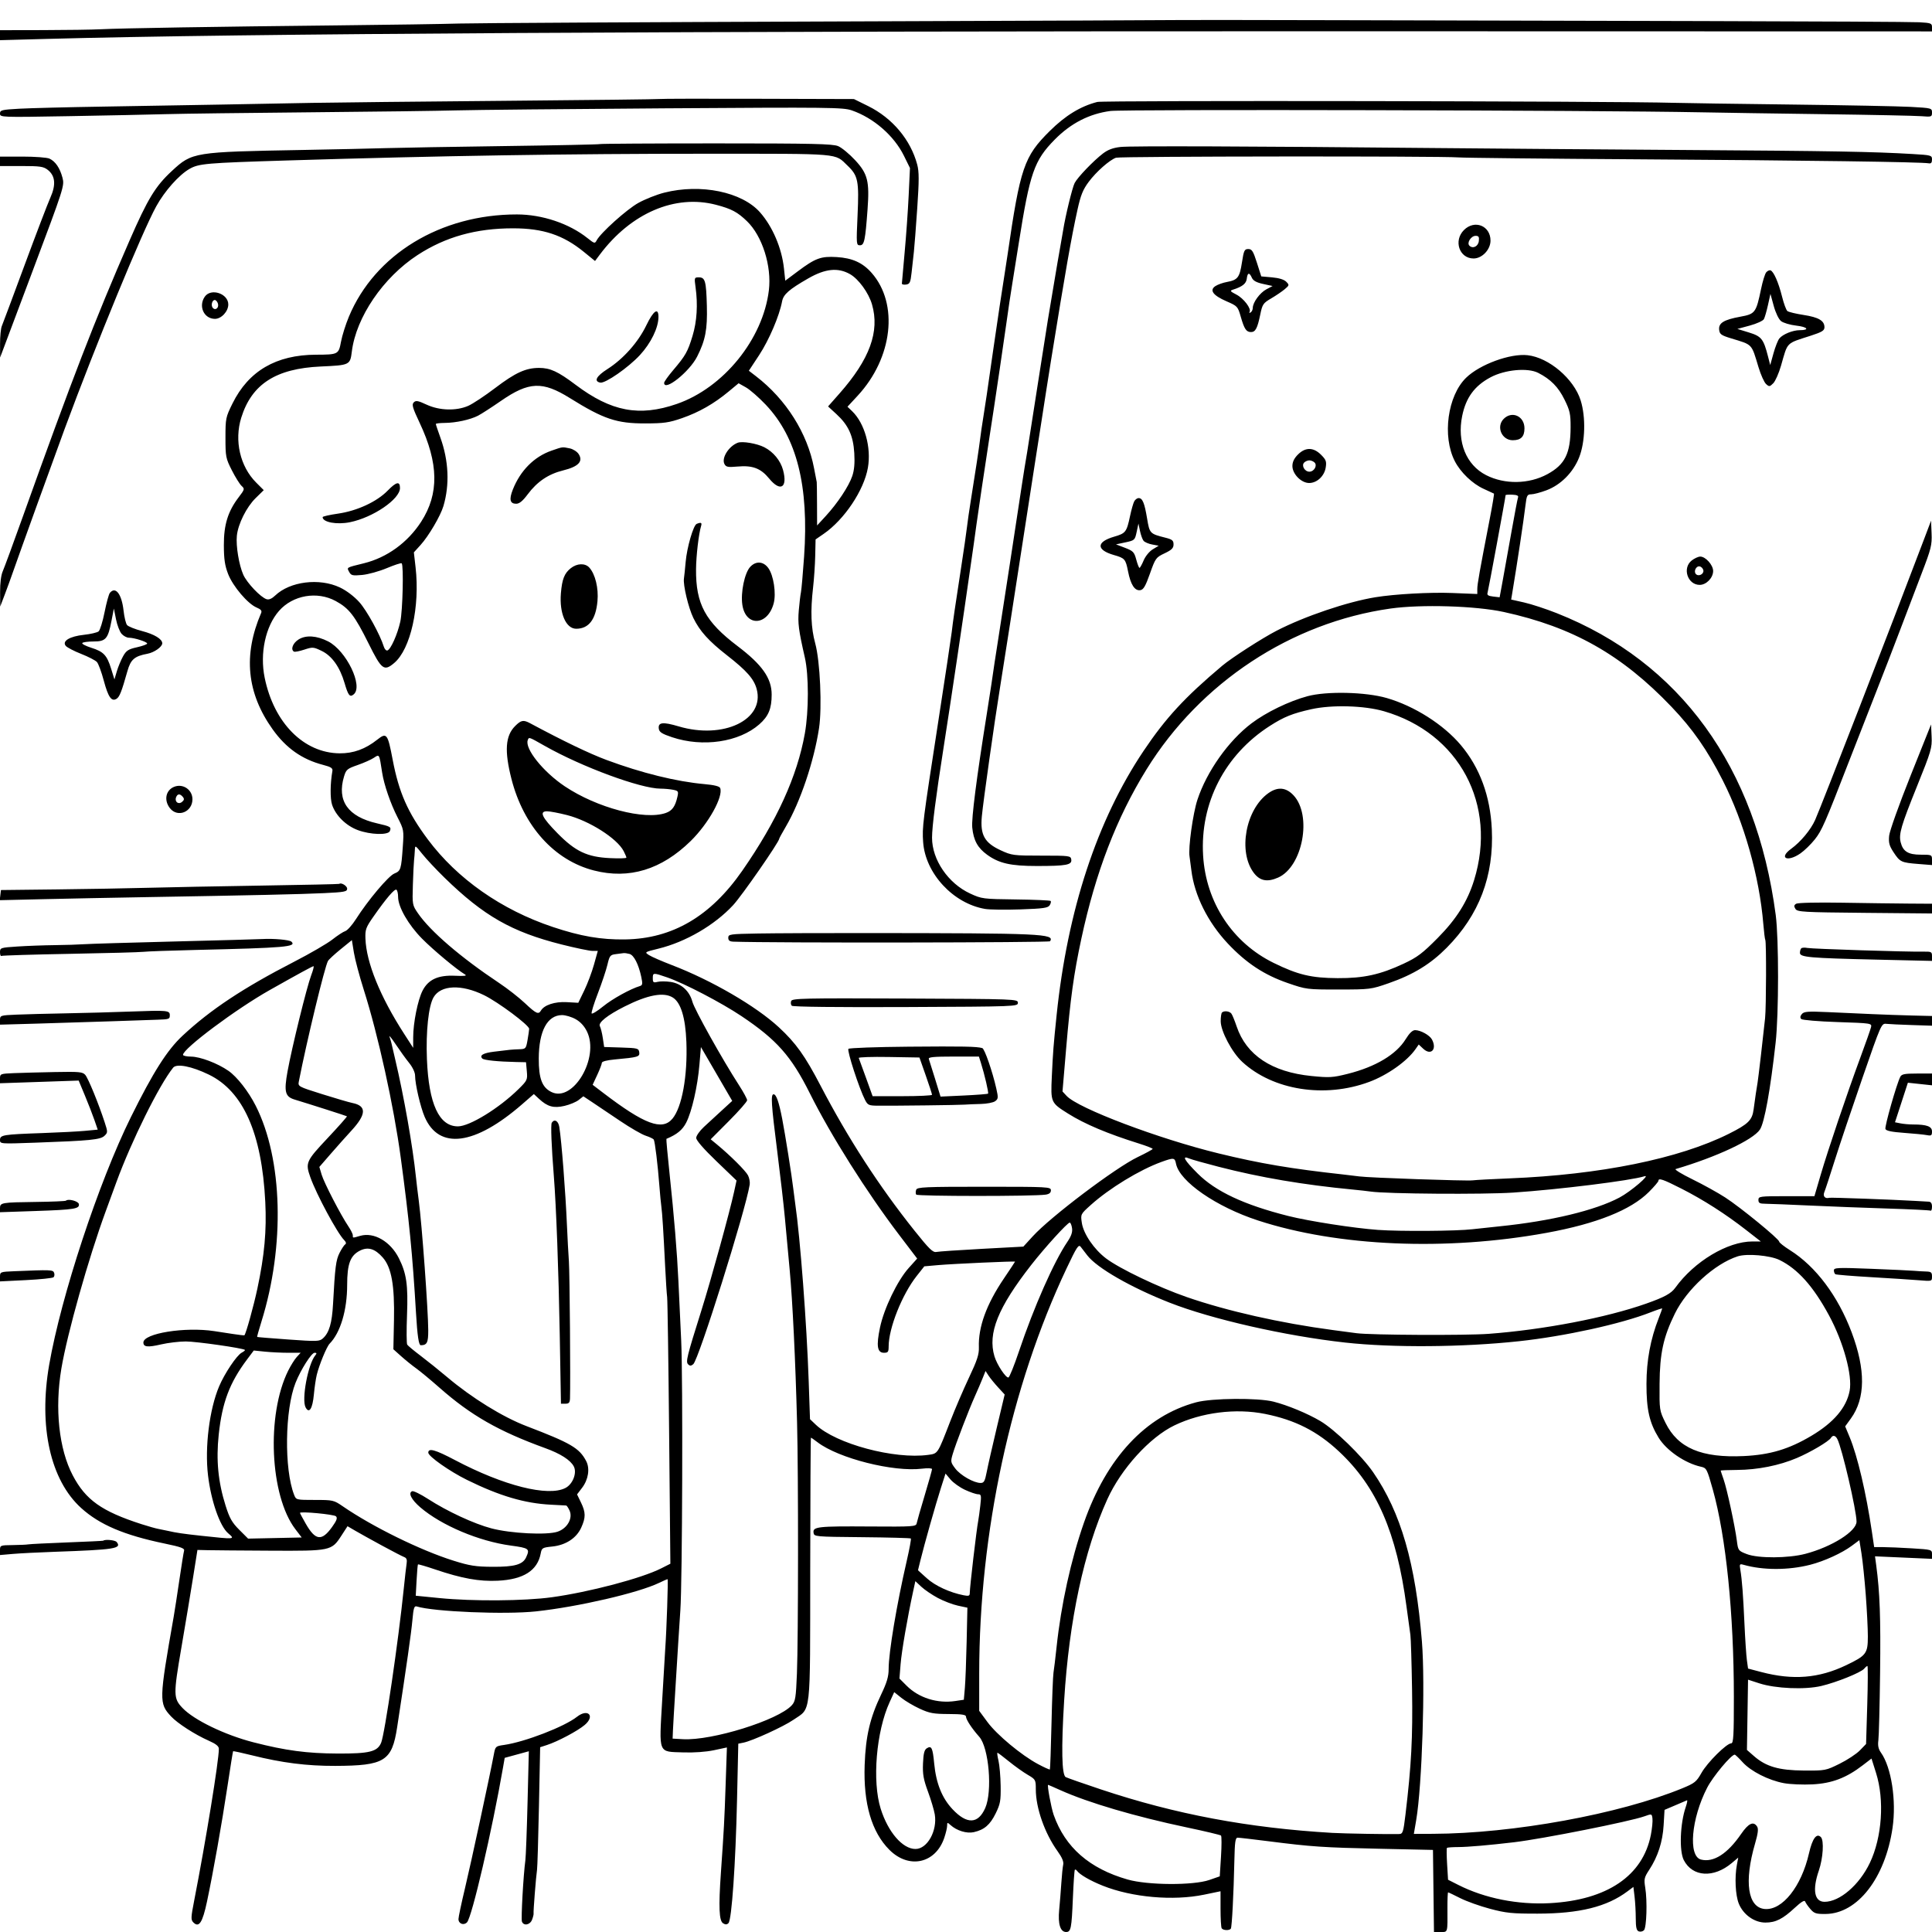 <svg version="1.1" width="1024" height="1024" xmlns="http://www.w3.org/2000/svg"><path d="M626.667 10.618 C 626.575 10.683,543.475 11.025,442.000 11.379 C 340.525 11.732,251.200 12.224,243.500 12.471 C 235.800 12.719,206.325 13.164,178.000 13.461 C 114.838 14.122,64.158 14.953,53.500 15.502 C 49.100 15.729,35.263 15.933,22.750 15.957 L 0.000 16.000 -0.000 18.647 L -0.000 21.294 24.250 20.638 C 130.591 17.761,349.539 16.484,721.250 16.572 L 1024.000 16.645 1024.000 14.408 C 1024.000 12.350,1023.460 12.141,1017.250 11.795 C 1013.538 11.589,961.675 11.306,902.000 11.166 C 842.325 11.026,756.000 10.819,710.167 10.706 C 664.333 10.593,626.758 10.553,626.667 10.618 M349.814 52.467 C 349.641 52.610,312.825 53.044,268.000 53.431 C 223.175 53.817,177.050 54.310,165.500 54.526 C 153.950 54.742,131.900 55.153,116.500 55.440 C 101.100 55.727,73.200 56.206,54.500 56.504 C 35.800 56.802,15.888 57.304,10.250 57.619 C 0.845 58.145,0.000 58.358,0.000 60.200 C 0.000 62.184,0.414 62.199,36.250 61.574 C 56.188 61.226,79.475 60.744,88.000 60.501 C 96.525 60.259,130.950 59.817,164.500 59.519 C 198.050 59.221,232.925 58.765,242.000 58.506 C 251.075 58.248,300.800 57.755,352.500 57.411 C 439.911 56.830,446.849 56.907,451.484 58.512 C 463.063 62.522,473.878 71.943,479.115 82.582 L 482.301 89.053 481.615 103.579 C 481.237 111.567,480.275 125.168,479.476 133.802 C 478.677 142.436,478.018 149.869,478.012 150.320 C 478.005 150.770,479.012 150.995,480.250 150.820 C 482.208 150.541,482.585 149.722,483.159 144.500 C 483.521 141.200,484.068 136.250,484.374 133.500 C 484.679 130.750,485.486 120.278,486.167 110.229 C 487.158 95.586,487.154 91.020,486.145 87.229 C 482.640 74.065,473.000 62.579,460.113 56.212 L 452.599 52.500 401.363 52.353 C 373.183 52.272,349.986 52.323,349.814 52.467 M581.618 54.031 C 572.737 56.301,564.721 61.190,556.440 69.389 C 542.739 82.952,540.757 88.770,533.980 135.324 C 533.353 139.628,532.664 144.128,532.448 145.324 C 531.906 148.324,528.133 173.453,526.491 185.000 C 523.477 206.196,521.919 216.775,521.042 222.000 C 520.534 225.025,519.844 229.750,519.509 232.500 C 518.882 237.645,517.055 249.711,514.513 265.500 C 513.716 270.450,512.812 276.728,512.505 279.451 C 512.197 282.175,510.830 291.625,509.468 300.451 C 506.244 321.339,505.056 329.491,504.435 335.000 C 504.156 337.475,500.975 358.625,497.366 382.000 C 488.954 436.489,488.737 438.211,489.279 446.259 C 490.398 462.884,505.183 478.876,522.091 481.750 C 524.516 482.163,532.977 482.275,540.894 482.000 C 553.011 481.579,555.457 481.231,556.358 479.798 C 556.947 478.862,557.171 477.837,556.855 477.521 C 556.539 477.205,548.230 476.846,538.390 476.723 C 520.978 476.506,520.332 476.422,514.209 473.595 C 502.549 468.211,494.000 455.697,494.000 444.014 C 494.000 438.123,496.033 422.228,500.078 396.500 C 503.678 373.599,510.867 325.272,514.508 299.500 C 514.819 297.300,515.532 292.350,516.092 288.500 C 516.652 284.650,517.306 279.925,517.546 278.000 C 518.006 274.299,522.026 247.308,524.619 230.500 C 526.831 216.158,526.653 217.339,529.893 195.500 C 531.524 184.500,533.124 173.475,533.449 171.000 C 534.094 166.068,535.907 153.953,536.591 150.000 C 536.829 148.625,538.338 139.175,539.945 129.000 C 545.864 91.528,548.104 85.075,559.051 73.958 C 567.558 65.319,577.410 60.271,588.601 58.816 C 595.898 57.868,846.706 58.426,900.818 59.512 C 911.643 59.729,941.278 60.182,966.673 60.519 C 992.068 60.856,1015.356 61.336,1018.423 61.586 C 1023.759 62.019,1024.000 61.936,1024.000 59.655 C 1024.000 57.322,1023.763 57.259,1012.750 56.650 C 1006.563 56.308,977.875 55.746,949.000 55.402 C 920.125 55.057,892.225 54.649,887.000 54.495 C 855.900 53.579,584.997 53.168,581.618 54.031 M317.917 76.369 C 317.688 76.572,295.000 77.044,267.500 77.418 C 240.000 77.792,211.650 78.284,204.500 78.512 C 197.350 78.739,177.550 79.176,160.500 79.483 C 102.596 80.524,101.872 80.640,91.109 90.605 C 82.363 98.703,78.326 105.335,68.653 127.500 C 50.267 169.630,38.343 200.486,12.039 274.000 C 7.021 288.025,2.259 300.978,1.458 302.784 C 0.570 304.784,0.020 309.085,0.052 313.784 L 0.104 321.500 2.572 315.000 C 3.929 311.425,5.973 305.801,7.113 302.503 C 9.835 294.635,28.998 241.571,34.199 227.500 C 50.931 182.234,75.359 122.866,82.816 109.346 C 87.283 101.247,94.811 92.766,100.383 89.557 C 105.352 86.694,109.033 86.374,152.252 85.047 C 233.704 82.547,301.170 81.468,375.000 81.485 C 446.855 81.501,442.226 81.107,449.234 87.806 C 454.801 93.126,455.352 95.871,454.525 114.134 C 453.825 129.581,453.859 130.000,455.809 130.000 C 458.078 130.000,458.614 127.454,459.820 110.958 C 460.908 96.081,459.903 92.089,453.263 84.918 C 450.198 81.606,446.129 78.245,444.222 77.448 C 441.324 76.237,430.725 76.000,379.545 76.000 C 345.878 76.000,318.146 76.166,317.917 76.369 M593.922 77.893 C 589.978 78.322,587.255 79.331,584.628 81.334 C 579.570 85.193,571.164 93.946,569.585 97.000 C 568.356 99.375,564.673 114.496,563.495 122.000 C 563.193 123.925,562.488 127.975,561.929 131.000 C 561.369 134.025,559.791 143.250,558.422 151.500 C 557.052 159.750,555.695 167.850,555.406 169.500 C 555.117 171.150,552.643 186.900,549.909 204.500 C 547.176 222.100,544.714 237.850,544.440 239.500 C 544.165 241.150,543.527 244.975,543.022 248.000 C 542.516 251.025,541.883 255.075,541.614 257.000 C 540.948 261.768,529.123 338.872,528.578 342.000 C 528.133 344.549,526.306 356.676,525.413 363.000 C 525.141 364.925,524.055 371.900,523.000 378.500 C 517.573 412.453,514.836 433.869,515.316 438.637 C 515.997 445.414,518.175 449.390,523.200 453.030 C 529.510 457.601,535.686 459.000,549.557 459.000 C 565.129 459.000,568.204 458.429,567.802 455.615 C 567.509 453.566,567.018 453.500,552.000 453.500 C 537.104 453.500,536.262 453.390,530.394 450.678 C 521.826 446.718,519.479 442.511,520.388 432.739 C 521.127 424.788,527.080 382.607,530.019 364.500 C 531.090 357.900,533.531 342.375,535.444 330.000 C 541.643 289.884,546.004 261.717,547.600 251.500 C 548.459 246.000,549.334 240.375,549.544 239.000 C 549.755 237.625,550.813 230.875,551.894 224.000 C 552.976 217.125,554.128 209.700,554.454 207.500 C 554.780 205.300,555.955 197.875,557.065 191.000 C 564.735 143.509,567.805 126.036,571.124 111.000 C 572.801 103.404,573.992 100.469,577.063 96.356 C 581.051 91.016,588.039 84.835,591.491 83.593 C 593.620 82.828,763.757 82.674,773.000 83.429 C 776.025 83.676,819.675 84.135,870.000 84.450 C 956.929 84.994,1018.420 85.845,1022.250 86.559 C 1023.508 86.793,1024.000 86.232,1024.000 84.562 C 1024.000 82.322,1023.635 82.217,1013.750 81.634 C 992.599 80.385,971.356 80.009,893.000 79.497 C 848.725 79.207,789.325 78.745,761.000 78.469 C 662.290 77.506,599.462 77.290,593.922 77.893 M0.000 85.500 L 0.000 88.000 11.365 88.000 C 21.296 88.000,23.058 88.258,25.328 90.043 C 29.312 93.177,29.749 97.938,26.680 104.790 C 25.274 107.930,19.132 124.000,13.033 140.500 C 6.933 157.000,1.505 171.534,0.971 172.797 C 0.437 174.060,0.013 178.335,0.028 182.297 L 0.056 189.500 17.151 144.000 C 34.003 99.149,34.231 98.438,33.104 94.162 C 31.750 89.025,29.368 85.540,26.203 84.068 C 24.940 83.481,18.527 83.000,11.953 83.000 L 0.000 83.000 0.000 85.500 M352.024 102.126 C 348.014 103.144,341.836 105.597,338.296 107.577 C 332.120 111.031,318.314 123.442,316.246 127.399 C 315.307 129.195,315.044 129.131,311.377 126.205 C 301.680 118.469,287.376 113.665,274.000 113.654 C 233.536 113.618,198.659 134.844,184.909 167.874 C 183.214 171.945,181.343 177.880,180.751 181.064 C 179.491 187.838,179.260 187.959,167.500 188.001 C 146.352 188.076,131.755 196.601,123.225 213.858 C 119.633 221.125,119.500 221.773,119.500 231.996 C 119.500 242.061,119.671 242.935,122.881 249.263 C 124.741 252.928,127.070 256.658,128.057 257.552 C 129.771 259.102,129.700 259.375,126.511 263.554 C 120.794 271.043,118.609 278.113,118.648 289.000 C 118.674 296.383,119.178 299.780,120.911 304.247 C 123.448 310.783,131.359 320.078,136.035 322.015 C 138.277 322.943,138.918 323.719,138.412 324.893 C 128.800 347.205,130.789 367.338,144.505 386.559 C 151.623 396.534,160.095 402.504,171.251 405.407 C 175.460 406.503,176.435 407.142,176.174 408.637 C 175.005 415.311,174.933 423.266,176.010 426.532 C 177.886 432.216,183.360 437.617,189.615 439.957 C 196.304 442.460,205.780 442.738,206.655 440.457 C 207.478 438.312,207.012 438.034,199.838 436.390 C 184.374 432.848,178.458 424.442,182.349 411.537 C 183.445 407.899,184.033 407.404,189.522 405.497 C 192.810 404.355,196.696 402.626,198.158 401.655 C 201.137 399.678,200.994 399.423,202.548 409.500 C 203.536 415.902,206.998 425.967,210.694 433.177 C 214.040 439.705,214.102 440.051,213.499 448.677 C 212.645 460.900,212.431 461.579,209.001 463.000 C 205.839 464.309,195.036 477.142,188.646 487.178 C 186.658 490.300,184.127 493.142,183.023 493.493 C 181.919 493.843,178.824 495.862,176.146 497.979 C 173.468 500.096,164.352 505.392,155.888 509.749 C 128.913 523.635,111.512 535.174,96.733 548.976 C 88.559 556.609,81.142 568.302,69.346 592.149 C 52.296 626.616,32.378 687.009,26.060 723.396 C 20.372 756.149,26.721 784.530,43.038 799.296 C 52.799 808.129,65.774 813.650,87.262 818.113 C 95.983 819.924,97.937 820.647,97.564 821.924 C 97.311 822.791,96.183 829.800,95.056 837.500 C 93.929 845.200,92.572 853.975,92.041 857.000 C 84.263 901.244,84.222 902.815,90.667 909.738 C 94.103 913.428,103.319 919.367,110.623 922.597 C 114.461 924.294,116.000 925.530,116.000 926.915 C 116.000 933.259,109.117 975.587,102.904 1007.447 C 101.160 1016.393,101.119 1017.548,102.501 1018.930 C 105.474 1021.903,107.342 1019.043,109.707 1007.899 C 113.008 992.339,117.552 966.733,120.601 946.500 C 122.093 936.600,123.415 928.366,123.538 928.202 C 123.661 928.039,128.203 929.016,133.631 930.374 C 149.453 934.334,162.611 936.004,177.619 935.956 C 203.848 935.874,207.742 933.451,210.492 915.500 C 215.547 882.515,217.957 865.589,218.577 858.727 C 219.165 852.223,219.543 851.036,220.890 851.455 C 229.885 854.254,267.798 855.820,284.082 854.066 C 306.412 851.661,338.342 844.264,349.349 838.945 C 351.564 837.875,353.579 837.000,353.826 837.000 C 354.218 837.000,353.306 864.121,352.583 874.000 C 352.442 875.925,351.715 888.196,350.967 901.268 C 349.320 930.082,348.607 928.348,362.284 928.813 C 367.818 929.001,374.252 928.539,378.388 927.656 L 385.276 926.186 384.603 945.843 C 383.936 965.327,383.733 969.102,382.086 992.686 C 380.822 1010.788,381.131 1018.044,383.222 1019.366 C 384.480 1020.161,385.259 1020.141,386.108 1019.292 C 387.827 1017.573,389.889 987.846,390.647 953.844 L 391.308 924.188 394.016 923.647 C 398.752 922.700,415.227 915.176,420.465 911.569 C 430.067 904.956,429.360 911.243,429.434 831.786 C 429.470 793.406,429.643 762.003,429.817 762.002 C 429.991 762.001,431.577 763.101,433.342 764.448 C 444.529 772.980,473.600 780.313,488.750 778.424 C 491.697 778.057,494.000 778.166,494.000 778.674 C 494.000 779.172,492.250 785.411,490.112 792.539 C 487.973 799.668,486.061 806.340,485.862 807.367 C 485.519 809.135,484.192 809.225,460.870 809.068 C 433.413 808.882,430.741 809.180,431.196 812.372 C 431.496 814.472,431.839 814.503,456.908 814.741 C 470.882 814.873,482.519 815.186,482.768 815.435 C 483.018 815.684,482.047 820.976,480.613 827.194 C 475.262 850.381,471.000 875.817,471.000 884.567 C 471.000 888.618,470.094 891.703,467.010 898.154 C 461.083 910.553,458.822 920.228,458.284 935.500 C 457.564 955.907,461.978 971.030,471.405 980.457 C 481.741 990.794,495.839 987.725,500.471 974.131 C 501.312 971.663,502.000 968.754,502.000 967.667 C 502.000 965.832,502.128 965.806,503.787 967.307 C 507.105 970.310,512.388 971.927,516.124 971.085 C 521.689 969.830,524.750 967.209,527.725 961.152 C 530.182 956.148,530.485 954.468,530.366 946.500 C 530.292 941.550,529.778 935.587,529.222 933.250 C 528.667 930.913,528.420 929.000,528.674 929.000 C 528.927 929.000,531.644 931.044,534.710 933.541 C 537.776 936.039,542.246 939.232,544.642 940.636 C 548.899 943.131,549.000 943.311,549.000 948.385 C 549.000 958.267,553.722 971.699,560.526 981.169 C 562.896 984.468,563.865 986.763,563.524 988.271 C 563.247 989.497,562.800 993.875,562.531 998.000 C 562.262 1002.125,561.746 1008.566,561.385 1012.313 C 560.667 1019.771,561.997 1024.000,565.062 1024.000 C 567.610 1024.000,567.977 1022.171,568.648 1006.121 C 568.984 998.079,569.450 991.288,569.684 991.029 C 569.917 990.770,570.422 990.995,570.804 991.529 C 572.287 993.599,577.796 996.793,584.497 999.468 C 600.049 1005.677,621.828 1007.599,638.205 1004.209 L 646.909 1002.407 646.909 1011.725 C 646.909 1016.851,647.181 1021.484,647.514 1022.022 C 648.241 1023.198,651.682 1023.324,652.377 1022.199 C 652.956 1021.263,653.865 1003.704,654.238 986.256 C 654.454 976.157,654.763 974.012,656.000 974.010 C 656.825 974.009,664.250 974.868,672.500 975.919 C 695.307 978.826,701.219 979.224,731.500 979.887 L 759.500 980.500 759.770 1002.250 L 760.039 1024.000 763.520 1024.000 C 767.459 1024.000,767.245 1024.745,767.173 1011.250 C 767.149 1006.712,767.311 1003.000,767.535 1003.000 C 767.758 1003.000,770.642 1004.373,773.944 1006.051 C 777.246 1007.729,784.347 1010.270,789.724 1011.697 C 798.274 1013.967,801.443 1014.289,815.000 1014.267 C 837.227 1014.231,851.680 1010.641,862.617 1002.439 L 865.733 1000.102 866.358 1005.301 C 866.702 1008.160,866.987 1013.327,866.991 1016.781 C 866.998 1021.556,867.376 1023.207,868.567 1023.664 C 869.429 1023.995,870.667 1023.733,871.317 1023.083 C 872.738 1021.662,873.171 1007.620,872.013 1000.500 C 871.275 995.958,871.464 995.097,874.082 991.105 C 878.719 984.035,881.234 976.263,881.758 967.385 L 882.237 959.270 887.840 956.885 C 890.921 955.573,893.748 954.365,894.122 954.200 C 894.495 954.035,894.214 955.610,893.497 957.700 C 890.483 966.483,889.945 981.059,892.455 985.913 C 897.083 994.862,908.297 995.533,917.902 987.435 L 921.304 984.566 920.589 988.375 C 919.342 995.024,919.800 1004.460,921.587 1008.925 C 923.936 1014.797,929.824 1019.000,935.700 1019.000 C 941.144 1019.000,944.881 1017.119,951.308 1011.143 C 954.605 1008.078,956.457 1006.948,956.757 1007.817 C 957.007 1008.542,958.251 1010.342,959.521 1011.817 C 961.551 1014.175,962.539 1014.493,967.665 1014.441 C 984.535 1014.270,999.203 995.378,1003.087 968.820 C 1005.197 954.391,1002.473 936.686,996.950 928.930 C 995.577 927.002,995.203 925.218,995.576 922.389 C 995.859 920.250,996.269 904.100,996.488 886.500 C 996.846 857.602,996.354 843.923,994.442 829.692 L 993.797 824.885 1008.898 825.554 L 1024.000 826.222 1024.000 823.763 C 1024.000 821.346,1023.820 821.293,1013.344 820.652 C 1007.484 820.293,1000.587 820.000,998.017 820.000 L 993.346 820.000 992.126 811.750 C 989.084 791.189,984.490 771.653,980.371 761.756 L 977.979 756.011 981.000 751.842 C 988.745 741.150,988.880 726.014,981.408 706.158 C 974.150 686.870,962.415 671.233,948.750 662.640 C 945.587 660.652,943.000 658.607,943.000 658.097 C 943.000 656.694,922.483 639.902,914.361 634.657 C 910.435 632.122,902.616 627.794,896.985 625.041 C 891.354 622.287,887.367 619.851,888.124 619.628 C 909.825 613.222,929.144 604.168,932.789 598.697 C 935.201 595.077,938.325 577.783,941.134 552.500 C 942.808 537.433,942.832 497.583,941.175 485.000 C 930.835 406.499,890.486 350.867,825.123 324.995 C 819.416 322.736,811.642 320.186,807.849 319.330 L 800.952 317.772 801.475 314.636 C 804.189 298.340,807.534 276.150,808.541 267.750 C 809.161 262.579,809.467 262.000,811.578 262.000 C 812.869 262.000,816.503 261.036,819.653 259.857 C 827.216 257.027,833.782 250.437,836.947 242.500 C 840.216 234.304,840.575 221.119,837.773 212.196 C 834.196 200.801,820.973 189.540,809.675 188.267 C 800.476 187.230,784.366 193.128,777.087 200.197 C 767.226 209.776,764.315 231.267,771.093 244.461 C 774.123 250.359,780.414 256.394,786.325 259.075 C 789.171 260.365,791.648 261.512,791.828 261.622 C 792.009 261.733,791.037 267.601,789.668 274.662 C 784.163 303.065,782.998 309.614,782.999 312.166 L 783.000 314.832 769.750 314.300 C 758.069 313.830,739.307 314.865,729.000 316.549 C 714.046 318.992,691.460 326.645,676.609 334.301 C 669.029 338.209,652.762 348.682,647.854 352.814 C 627.987 369.540,617.853 380.512,606.120 398.000 C 581.490 434.711,565.811 482.338,560.031 538.000 C 558.367 554.021,558.093 557.534,557.492 570.500 C 556.851 584.325,556.902 584.443,566.085 590.221 C 574.921 595.780,586.956 600.861,603.750 606.122 C 607.737 607.372,610.973 608.643,610.939 608.947 C 610.906 609.251,607.333 611.200,602.999 613.278 C 591.266 618.902,556.933 644.822,547.401 655.252 L 542.395 660.729 520.447 661.914 C 508.376 662.565,497.506 663.305,496.290 663.558 C 494.458 663.939,492.481 662.014,484.694 652.259 C 465.930 628.753,449.538 603.454,434.942 575.470 C 426.650 559.572,421.866 552.871,412.835 544.503 C 400.710 533.269,377.092 519.542,356.000 511.469 C 350.775 509.469,345.380 507.115,344.011 506.237 C 341.540 504.652,341.574 504.629,349.000 502.803 C 363.481 499.244,378.768 490.336,388.586 479.737 C 393.247 474.705,413.000 446.234,413.000 444.549 C 413.000 444.306,414.585 441.403,416.521 438.099 C 424.175 425.040,431.415 403.579,434.098 386.000 C 435.775 375.008,434.679 350.462,432.088 341.000 C 429.836 332.777,429.500 323.978,430.954 311.333 C 431.471 306.840,431.979 299.282,432.084 294.536 L 432.274 285.908 436.530 282.979 C 447.513 275.423,457.920 259.865,460.007 247.883 C 461.872 237.173,458.294 224.342,451.661 217.959 L 449.181 215.572 454.584 209.735 C 473.157 189.675,476.413 161.069,461.994 144.645 C 457.252 139.245,451.780 136.762,443.500 136.255 C 435.123 135.742,432.190 136.814,422.854 143.801 L 416.209 148.775 415.510 142.244 C 414.362 131.530,409.493 120.114,402.855 112.572 C 393.283 101.699,371.409 97.203,352.024 102.126 M379.450 108.529 C 387.657 110.667,390.863 112.364,395.919 117.250 C 404.042 125.100,409.077 141.007,407.516 153.886 C 404.383 179.737,383.493 205.519,358.733 214.093 C 338.843 220.980,323.948 218.156,305.053 203.919 C 295.732 196.896,291.621 195.000,285.710 195.000 C 278.683 195.000,273.131 197.540,262.500 205.619 C 257.000 209.798,250.550 214.069,248.167 215.109 C 241.799 217.888,232.882 217.624,226.072 214.454 C 221.519 212.335,220.427 212.145,219.296 213.275 C 218.166 214.406,218.666 216.145,222.399 224.062 C 232.543 245.572,232.793 261.734,223.211 276.547 C 216.075 287.578,205.108 295.535,192.895 298.541 C 183.353 300.890,183.748 300.660,185.061 303.115 C 186.086 305.030,186.820 305.203,191.932 304.740 C 195.080 304.454,200.967 302.830,205.014 301.129 C 209.060 299.429,212.609 298.276,212.899 298.566 C 214.010 299.677,213.436 323.786,212.163 329.500 C 210.657 336.255,207.094 344.216,205.335 344.754 C 204.694 344.950,203.848 344.073,203.455 342.805 C 201.459 336.364,194.415 323.566,190.421 319.123 C 187.695 316.092,183.644 313.025,180.202 311.389 C 169.304 306.207,153.682 308.145,145.844 315.651 C 144.092 317.329,142.542 317.989,141.290 317.592 C 138.125 316.588,130.861 308.941,128.935 304.585 C 126.661 299.444,124.999 289.374,125.535 283.984 C 126.152 277.779,130.636 268.773,135.472 264.027 L 139.790 259.790 135.796 255.796 C 127.234 247.234,124.082 233.535,127.874 221.369 C 133.422 203.576,146.247 195.321,170.000 194.255 C 185.402 193.564,185.585 193.476,186.479 186.322 C 188.754 168.107,203.081 147.065,221.291 135.193 C 236.101 125.538,252.353 120.994,272.000 121.013 C 287.881 121.029,298.471 124.560,309.444 133.497 L 315.376 138.329 317.938 134.914 C 334.459 112.898,357.794 102.888,379.450 108.529 M775.923 121.923 C 770.273 127.573,773.467 137.000,781.031 137.000 C 785.545 137.000,790.000 132.297,790.000 127.531 C 790.000 119.627,781.575 116.271,775.923 121.923 M783.816 127.741 C 783.485 130.617,780.621 132.021,778.801 130.201 C 777.322 128.722,779.684 125.000,782.102 125.000 C 783.726 125.000,784.070 125.549,783.816 127.741 M658.238 139.219 C 657.014 147.127,656.006 148.411,650.198 149.473 C 648.164 149.844,645.480 150.805,644.233 151.608 C 640.866 153.777,642.889 156.575,650.077 159.693 C 655.870 162.205,656.065 162.416,657.632 167.886 C 659.509 174.433,660.562 176.000,663.087 176.000 C 665.415 176.000,666.470 173.986,667.975 166.673 C 669.086 161.273,669.508 160.650,673.736 158.173 C 676.245 156.703,679.468 154.516,680.899 153.313 C 683.393 151.216,683.427 151.052,681.724 149.323 C 680.590 148.171,677.879 147.335,674.224 147.010 L 668.500 146.500 666.188 139.250 C 664.217 133.070,663.542 132.000,661.616 132.000 C 659.580 132.000,659.244 132.719,658.238 139.219 M450.500 145.288 C 455.051 147.854,460.398 155.205,462.179 161.343 C 466.342 175.694,460.974 190.405,444.951 208.556 L 438.891 215.420 443.303 219.471 C 449.663 225.310,452.237 230.925,452.789 240.163 C 453.108 245.494,452.778 249.202,451.708 252.344 C 449.862 257.760,443.924 266.711,437.653 273.528 L 433.079 278.500 433.040 267.250 C 433.018 261.063,432.950 255.785,432.888 255.521 C 432.826 255.258,432.181 251.922,431.455 248.108 C 427.917 229.543,416.637 211.684,400.703 199.422 L 396.906 196.500 402.387 188.170 C 407.608 180.236,413.081 167.416,414.518 159.755 C 415.219 156.019,418.164 153.430,428.389 147.560 C 437.414 142.378,444.117 141.689,450.500 145.288 M936.119 144.356 C 935.470 145.139,934.259 149.036,933.429 153.017 C 930.763 165.807,930.311 166.414,922.384 167.864 C 913.623 169.467,910.776 171.234,911.190 174.813 C 911.459 177.149,912.284 177.739,917.500 179.331 C 929.106 182.872,928.198 181.914,932.071 194.709 C 933.271 198.675,935.059 202.649,936.045 203.541 C 937.705 205.043,937.986 205.014,939.858 203.142 C 940.970 202.030,942.824 197.831,943.979 193.810 C 947.672 180.952,946.388 182.245,959.750 177.920 C 965.748 175.978,967.000 175.205,967.000 173.441 C 967.000 169.981,963.907 168.158,955.969 166.939 C 951.861 166.308,947.981 165.370,947.348 164.854 C 946.714 164.339,945.443 160.898,944.523 157.209 C 942.657 149.720,940.065 143.828,938.400 143.289 C 937.795 143.094,936.769 143.574,936.119 144.356 M663.513 147.210 C 664.217 148.785,665.935 149.732,669.500 150.507 L 674.500 151.594 671.206 153.345 C 667.757 155.179,664.010 160.302,664.004 163.191 C 664.002 164.121,663.480 165.203,662.845 165.595 C 662.206 165.991,661.960 165.874,662.294 165.334 C 663.357 163.613,659.205 158.154,655.292 156.127 C 651.987 154.415,651.757 154.081,653.500 153.527 C 658.493 151.938,660.512 150.335,660.816 147.718 C 661.200 144.426,662.186 144.239,663.513 147.210 M368.662 152.250 C 369.938 161.414,369.384 170.378,367.070 177.996 C 364.504 186.442,363.369 188.455,356.816 196.171 C 354.167 199.290,352.000 202.328,352.000 202.921 C 352.000 207.751,365.402 197.090,369.497 189.002 C 373.880 180.347,374.986 174.582,374.651 162.130 C 374.295 148.892,373.759 147.000,370.359 147.000 C 368.004 147.000,367.953 147.158,368.662 152.250 M108.557 157.223 C 105.020 162.272,108.088 169.000,113.927 169.000 C 117.343 169.000,121.000 165.052,121.000 161.365 C 121.000 155.599,111.832 152.546,108.557 157.223 M943.978 170.183 C 945.153 171.135,948.780 172.215,952.038 172.584 C 958.034 173.262,959.379 175.000,953.909 175.000 C 950.227 175.000,944.963 177.133,943.099 179.379 C 942.329 180.308,940.924 183.865,939.976 187.284 L 938.254 193.500 937.101 189.000 C 934.700 179.626,933.618 178.262,926.960 176.218 L 920.841 174.340 927.449 172.551 C 931.083 171.567,934.442 170.028,934.914 169.131 C 935.385 168.234,936.356 164.861,937.070 161.635 L 938.370 155.770 940.106 162.112 C 941.109 165.779,942.742 169.183,943.978 170.183 M115.426 160.667 C 116.277 162.886,114.397 164.797,112.867 163.267 C 111.643 162.043,112.352 159.000,113.862 159.000 C 114.370 159.000,115.074 159.750,115.426 160.667 M342.549 172.466 C 338.265 181.371,330.369 190.250,321.978 195.596 C 316.044 199.376,314.598 202.106,318.166 202.793 C 320.829 203.306,333.047 194.813,339.165 188.196 C 345.026 181.857,349.000 173.682,349.000 167.962 C 349.000 162.758,346.317 164.631,342.549 172.466 M815.300 197.637 C 821.868 200.997,825.940 205.133,829.202 211.759 C 832.087 217.620,832.471 219.356,832.450 226.453 C 832.407 240.347,829.498 246.234,820.162 251.315 C 810.359 256.651,797.520 256.857,787.678 251.836 C 777.097 246.438,772.171 234.257,774.989 220.455 C 776.973 210.734,781.535 204.514,790.000 199.988 C 797.626 195.909,809.725 194.785,815.300 197.637 M405.853 214.492 C 422.330 231.861,428.804 257.514,426.183 295.052 C 425.551 304.098,424.796 312.625,424.505 314.000 C 424.213 315.375,423.705 319.650,423.376 323.500 C 422.794 330.302,423.255 333.893,426.584 348.500 C 428.702 357.793,428.703 376.875,426.585 388.758 C 422.537 411.476,411.771 435.093,393.424 461.500 C 376.623 485.683,356.399 497.544,331.333 497.916 C 318.524 498.106,307.815 496.264,293.019 491.323 C 265.820 482.241,242.364 465.814,226.770 444.928 C 216.101 430.639,211.405 419.981,208.103 402.561 C 205.499 388.822,204.934 388.092,199.964 392.029 C 193.629 397.046,187.304 399.343,180.000 399.278 C 160.995 399.111,145.160 383.130,140.278 359.188 C 137.640 346.252,140.718 331.947,147.900 323.767 C 155.219 315.430,168.089 313.202,177.943 318.565 C 185.020 322.417,187.988 326.250,195.315 341.000 C 202.255 354.971,203.530 355.949,208.906 351.426 C 217.628 344.087,222.655 321.588,220.257 300.633 L 219.356 292.767 222.928 288.829 C 227.208 284.112,233.480 273.434,235.021 268.243 C 238.381 256.920,237.821 244.168,233.429 231.992 C 232.093 228.288,231.000 225.018,231.000 224.725 C 231.000 224.432,233.140 224.175,235.755 224.155 C 241.633 224.110,249.184 222.469,253.352 220.332 C 255.083 219.444,260.550 215.917,265.500 212.493 C 280.319 202.246,287.520 201.943,302.000 210.962 C 319.954 222.144,326.824 224.455,342.000 224.421 C 351.937 224.399,354.586 224.019,361.490 221.624 C 370.497 218.500,378.421 213.977,386.192 207.524 L 391.473 203.138 395.339 205.311 C 397.465 206.506,402.197 210.637,405.853 214.492 M797.000 222.000 C 792.882 226.118,795.933 233.333,801.791 233.333 C 806.121 233.333,808.000 231.426,808.000 227.033 C 808.000 220.584,801.424 217.576,797.000 222.000 M391.000 234.668 C 386.179 236.554,382.295 242.814,383.985 245.972 C 384.825 247.542,385.833 247.735,390.839 247.281 C 398.867 246.553,403.201 248.188,407.656 253.625 C 413.630 260.916,417.563 258.516,415.033 249.123 C 413.685 244.115,409.878 239.489,405.101 237.051 C 401.144 235.033,393.408 233.725,391.000 234.668 M292.332 238.851 C 283.112 242.038,275.746 249.458,271.779 259.555 C 269.747 264.728,270.299 267.000,273.588 267.000 C 275.269 267.000,277.042 265.553,279.668 262.035 C 284.738 255.243,290.655 251.253,298.537 249.307 C 306.607 247.316,309.229 244.525,306.683 240.639 C 305.832 239.340,303.699 237.990,301.943 237.639 C 297.873 236.825,298.382 236.760,292.332 238.851 M687.923 240.923 C 685.928 242.918,685.000 244.848,685.000 247.000 C 685.000 251.228,689.701 256.000,693.867 256.000 C 698.023 256.000,701.932 252.351,702.657 247.796 C 703.166 244.596,702.832 243.679,700.200 241.046 C 696.143 236.989,691.900 236.946,687.923 240.923 M696.753 245.153 C 698.345 246.745,696.495 250.000,694.000 250.000 C 691.505 250.000,689.655 246.745,691.247 245.153 C 691.881 244.519,693.120 244.000,694.000 244.000 C 694.880 244.000,696.119 244.519,696.753 245.153 M205.453 260.061 C 199.761 265.909,189.283 270.770,179.250 272.217 C 174.713 272.872,171.000 273.710,171.000 274.081 C 171.000 276.811,178.503 278.206,185.500 276.778 C 197.768 274.275,212.000 264.550,212.000 258.671 C 212.000 254.914,210.062 255.325,205.453 260.061 M804.602 263.595 C 804.334 264.292,802.736 272.656,801.050 282.181 C 799.364 291.707,797.276 303.343,796.409 308.039 L 794.834 316.579 791.385 316.176 C 788.746 315.868,788.056 315.390,788.443 314.137 C 788.888 312.695,798.000 263.406,798.000 262.439 C 798.000 262.231,799.595 262.121,801.544 262.194 C 803.958 262.285,804.933 262.732,804.602 263.595 M601.150 265.750 C 600.643 266.712,599.654 270.200,598.952 273.500 C 597.137 282.025,596.639 282.672,590.527 284.449 C 580.966 287.229,580.946 291.485,590.481 294.204 C 596.161 295.824,596.611 296.347,597.882 302.808 C 599.277 309.897,601.426 313.223,604.341 312.807 C 606.051 312.563,607.104 310.768,609.499 304.013 C 612.404 295.821,612.674 295.447,617.254 293.272 C 621.027 291.481,622.000 290.513,622.000 288.548 C 622.000 286.476,621.314 285.904,617.750 285.004 C 609.425 282.903,609.312 282.785,607.984 274.818 C 606.602 266.523,605.556 264.000,603.500 264.000 C 602.714 264.000,601.656 264.788,601.150 265.750 M1019.616 286.239 C 1002.332 331.904,965.578 426.645,962.069 434.576 C 959.777 439.759,954.411 446.212,949.318 449.910 C 942.580 454.803,947.321 457.129,954.248 452.328 C 956.369 450.859,959.803 447.522,961.880 444.913 C 965.579 440.267,967.296 436.349,980.022 403.500 C 983.431 394.700,989.591 378.950,993.709 368.500 C 997.828 358.050,1003.836 342.525,1007.059 334.000 C 1010.283 325.475,1015.427 311.975,1018.489 304.000 C 1023.550 290.822,1024.033 288.883,1023.779 282.739 L 1023.500 275.978 1019.616 286.239 M369.266 277.657 C 367.492 278.375,364.095 290.095,363.411 297.862 C 363.089 301.513,362.682 305.448,362.505 306.607 C 361.982 310.041,364.858 322.116,367.488 327.530 C 370.863 334.476,375.619 339.756,385.343 347.349 C 395.788 355.505,399.613 359.851,401.053 365.197 C 405.442 381.498,383.424 392.037,359.696 384.993 C 351.288 382.497,348.692 382.807,349.180 386.246 C 349.436 388.050,350.844 388.949,356.231 390.750 C 372.523 396.195,391.686 393.361,402.445 383.915 C 407.326 379.629,409.000 375.602,409.000 368.146 C 409.000 359.479,403.964 352.318,390.924 342.443 C 373.805 329.478,368.755 320.124,368.916 301.678 C 368.979 294.472,370.330 282.947,371.604 278.750 C 372.136 276.995,371.564 276.727,369.266 277.657 M606.121 286.645 C 606.715 287.361,608.759 288.239,610.663 288.597 L 614.125 289.246 610.970 291.164 C 609.186 292.249,607.096 294.797,606.158 297.031 C 605.246 299.203,604.256 300.984,603.957 300.990 C 603.659 300.995,602.884 299.017,602.236 296.594 C 601.172 292.614,600.595 292.010,596.279 290.356 L 591.500 288.525 596.500 287.460 C 601.367 286.424,601.525 286.277,602.450 281.948 L 603.400 277.500 604.220 281.422 C 604.671 283.579,605.526 285.929,606.121 286.645 M896.635 297.073 C 891.536 301.083,894.454 310.000,900.865 310.000 C 904.380 310.000,908.000 306.266,908.000 302.640 C 908.000 299.473,904.007 295.000,901.180 295.000 C 900.129 295.000,898.084 295.933,896.635 297.073 M397.620 300.465 C 394.641 303.679,392.487 314.090,393.459 320.573 C 395.216 332.290,406.802 331.796,410.049 319.865 C 411.497 314.544,410.014 304.841,407.167 301.010 C 404.533 297.464,400.609 297.240,397.620 300.465 M302.560 301.131 C 299.133 303.827,297.900 306.953,297.284 314.511 C 296.424 325.056,299.970 333.250,305.393 333.250 C 312.025 333.250,315.756 328.420,316.668 318.655 C 317.312 311.755,315.512 304.329,312.349 300.833 C 310.134 298.385,305.886 298.515,302.560 301.131 M902.812 302.265 C 903.197 304.261,900.345 305.745,898.900 304.300 C 897.501 302.901,898.968 299.847,900.864 300.212 C 901.751 300.383,902.628 301.307,902.812 302.265 M58.225 314.250 C 57.664 314.938,56.401 319.550,55.419 324.500 C 54.436 329.450,53.023 334.012,52.279 334.637 C 51.535 335.263,48.024 336.086,44.477 336.466 C 36.913 337.276,32.762 339.804,34.855 342.326 C 35.565 343.181,39.254 345.100,43.054 346.591 C 46.854 348.082,50.601 350.021,51.382 350.901 C 52.162 351.780,53.790 356.194,54.999 360.709 C 57.367 369.551,59.117 372.047,61.774 370.371 C 63.378 369.359,64.454 366.621,67.524 355.737 C 69.284 349.499,71.252 347.794,78.198 346.491 C 81.781 345.818,86.000 342.828,86.000 340.961 C 86.000 338.717,81.847 336.185,75.402 334.500 C 71.606 333.507,67.978 332.059,67.340 331.280 C 66.703 330.502,65.872 327.083,65.496 323.682 C 64.515 314.835,61.228 310.570,58.225 314.250 M797.000 324.356 C 833.610 332.340,859.559 347.001,885.888 374.577 C 897.202 386.428,904.806 397.336,913.042 413.530 C 924.398 435.859,932.533 464.635,934.598 489.778 C 934.947 494.025,935.419 497.818,935.648 498.206 C 936.236 499.204,936.143 533.773,935.536 539.636 C 934.590 548.789,931.883 572.009,931.559 573.755 C 931.100 576.232,930.140 582.734,929.456 588.000 C 928.713 593.717,926.604 595.792,916.294 600.947 C 889.891 614.148,848.030 622.650,800.000 624.565 C 790.925 624.926,782.150 625.399,780.500 625.615 C 777.308 626.032,725.564 624.235,720.500 623.531 C 718.850 623.302,715.025 622.842,712.000 622.510 C 684.338 619.473,667.934 616.701,646.000 611.359 C 614.124 603.596,571.441 587.455,565.323 580.850 L 563.146 578.500 565.055 556.000 C 567.333 529.157,569.120 516.232,573.143 497.500 C 580.704 462.296,591.803 433.463,607.663 407.824 C 636.162 361.752,684.368 329.965,737.000 322.541 C 753.287 320.244,782.148 321.117,797.000 324.356 M64.467 335.963 C 65.481 337.083,67.201 338.000,68.289 338.000 C 71.142 338.000,78.000 340.180,78.000 341.087 C 78.000 341.510,75.574 342.400,72.608 343.063 C 67.994 344.096,66.927 344.791,65.206 347.885 C 64.100 349.873,62.623 353.436,61.924 355.802 L 60.652 360.104 58.910 354.474 C 56.679 347.265,54.908 345.388,48.393 343.335 C 45.476 342.415,43.321 341.289,43.604 340.832 C 43.887 340.374,46.556 340.000,49.536 340.000 C 56.076 340.000,57.229 338.676,59.097 329.021 L 60.350 322.542 61.487 328.234 C 62.112 331.365,63.453 334.843,64.467 335.963 M158.250 338.931 C 155.210 340.839,153.922 344.216,155.793 345.372 C 156.229 345.642,158.688 345.170,161.257 344.324 C 165.712 342.858,166.141 342.890,170.541 345.020 C 175.926 347.627,180.157 353.577,182.616 362.000 C 184.560 368.659,185.418 369.728,187.458 368.035 C 192.667 363.712,183.584 344.890,173.906 339.952 C 167.863 336.869,162.131 336.495,158.250 338.931 M693.000 369.001 C 683.254 371.619,671.076 377.522,663.323 383.387 C 651.115 392.622,639.633 408.837,634.672 423.844 C 632.271 431.110,629.719 449.509,630.490 454.000 C 630.632 454.825,631.066 458.125,631.456 461.333 C 633.063 474.561,640.175 488.831,650.778 500.103 C 660.510 510.447,670.051 516.737,682.542 521.041 C 692.371 524.428,692.721 524.472,709.500 524.459 C 726.146 524.446,726.698 524.376,736.000 521.135 C 749.046 516.590,758.185 511.006,766.776 502.333 C 784.012 484.932,791.845 464.355,790.695 439.500 C 789.884 421.946,784.329 406.863,774.276 394.916 C 765.115 384.028,749.668 374.218,735.000 369.970 C 723.843 366.740,703.193 366.263,693.000 369.001 M733.500 376.961 C 773.426 388.519,793.685 426.470,781.299 466.500 C 777.797 477.815,771.948 487.114,762.033 497.129 C 753.912 505.331,751.241 507.349,744.000 510.746 C 731.585 516.571,722.755 518.512,709.000 518.438 C 695.001 518.363,687.913 516.674,675.022 510.342 C 653.220 499.633,639.182 478.266,637.676 453.500 C 635.982 425.631,649.175 400.017,673.111 384.706 C 680.592 379.920,685.029 378.136,695.000 375.902 C 705.866 373.468,723.068 373.941,733.500 376.961 M273.017 384.829 C 267.860 389.986,267.299 398.002,271.061 412.766 C 277.459 437.874,293.788 456.011,314.831 461.384 C 333.485 466.146,350.585 460.933,366.073 445.761 C 375.484 436.543,383.453 422.229,381.708 417.680 C 381.351 416.750,378.588 416.061,373.337 415.592 C 358.553 414.272,340.103 409.722,321.500 402.808 C 312.468 399.452,298.776 392.873,281.000 383.351 C 277.408 381.427,276.194 381.652,273.017 384.829 M1012.605 411.236 C 1006.463 426.608,1001.523 440.463,1001.282 443.000 C 1000.931 446.680,1001.359 448.269,1003.631 451.722 C 1007.036 456.894,1007.687 457.202,1016.750 457.923 L 1024.000 458.500 1024.000 455.750 C 1024.000 453.056,1023.879 453.000,1018.000 453.000 C 1011.400 453.000,1008.611 451.281,1007.403 446.471 C 1006.310 442.114,1007.573 437.762,1015.979 416.930 C 1023.593 398.062,1024.070 396.442,1023.794 390.404 L 1023.500 383.973 1012.605 411.236 M288.785 395.369 C 308.445 406.503,339.604 418.000,350.118 418.000 C 352.116 418.000,355.099 418.270,356.747 418.599 C 359.527 419.155,359.693 419.430,359.029 422.373 C 357.879 427.469,356.257 429.715,352.872 430.895 C 341.599 434.825,316.396 428.172,299.341 416.765 C 287.891 409.107,278.005 396.756,279.730 392.262 C 280.387 390.549,280.096 390.449,288.785 395.369 M92.315 417.016 C 87.830 418.804,86.770 424.167,90.073 428.365 C 94.129 433.522,102.000 430.388,102.000 423.616 C 102.000 418.570,96.987 415.154,92.315 417.016 M672.279 420.377 C 660.187 428.933,656.067 451.514,664.564 462.668 C 667.800 466.917,671.708 467.665,677.432 465.133 C 690.486 459.359,695.563 432.102,685.560 421.495 C 681.582 417.277,677.183 416.907,672.279 420.377 M96.890 422.367 C 97.754 423.409,97.654 424.042,96.470 425.025 C 94.559 426.611,92.426 424.939,93.336 422.567 C 94.077 420.637,95.392 420.563,96.890 422.367 M300.556 432.014 C 312.408 435.045,327.076 444.378,330.551 451.099 C 331.348 452.640,332.000 454.203,332.000 454.573 C 332.000 454.942,328.063 455.053,323.250 454.819 C 311.200 454.233,304.957 451.274,295.510 441.672 C 287.217 433.244,285.667 430.000,289.934 430.000 C 291.444 430.000,296.224 430.906,300.556 432.014 M235.606 465.202 C 256.348 485.439,271.254 493.943,297.634 500.587 C 305.086 502.464,312.457 504.000,314.014 504.000 L 316.846 504.000 314.825 511.250 C 313.713 515.237,311.385 521.425,309.652 525.000 L 306.500 531.500 300.378 531.158 C 294.102 530.808,288.444 532.660,286.700 535.635 C 285.396 537.861,284.144 537.276,278.176 531.650 C 275.054 528.708,268.900 523.903,264.500 520.973 C 244.194 507.451,228.094 493.614,221.500 484.017 C 218.562 479.741,218.507 479.430,218.828 469.075 C 219.009 463.259,219.289 457.375,219.450 456.000 C 219.612 454.625,219.802 452.222,219.872 450.660 C 219.999 447.853,220.044 447.876,223.856 452.660 C 225.977 455.322,231.264 460.966,235.606 465.202 M179.808 468.476 C 179.639 468.618,161.050 469.024,138.500 469.380 C 115.950 469.735,88.950 470.261,78.500 470.548 C 68.050 470.835,46.225 471.221,30.000 471.407 L 0.500 471.743 0.178 474.432 L -0.145 477.121 23.178 476.576 C 36.005 476.276,60.000 475.800,76.500 475.519 C 133.643 474.546,159.556 473.965,171.750 473.383 C 182.617 472.865,184.000 472.597,184.000 471.016 C 184.000 469.531,180.836 467.614,179.808 468.476 M211.000 475.399 C 211.000 480.704,216.455 490.199,223.713 497.529 C 229.706 503.581,242.114 513.921,246.477 516.500 C 247.687 517.215,246.182 517.407,241.197 517.172 C 232.216 516.750,226.981 519.157,223.949 525.101 C 221.426 530.045,219.000 542.146,219.000 549.782 L 219.000 555.388 214.195 547.944 C 201.502 528.279,194.137 510.160,193.689 497.496 C 193.518 492.661,193.916 491.565,197.926 485.830 C 204.683 476.167,209.130 470.963,210.112 471.569 C 210.600 471.871,211.000 473.595,211.000 475.399 M952.000 479.007 C 950.838 479.732,950.750 480.344,951.608 481.722 C 952.631 483.362,955.487 483.526,988.358 483.829 L 1024.000 484.159 1024.000 481.579 L 1024.000 479.000 1011.750 478.921 C 1005.013 478.877,989.150 478.668,976.500 478.457 C 963.216 478.234,952.866 478.467,952.000 479.007 M401.750 494.775 C 386.827 495.036,386.000 495.154,386.000 497.025 C 386.000 498.488,386.712 499.026,388.750 499.101 C 408.497 499.825,556.107 499.636,556.571 498.886 C 559.023 494.918,552.429 494.621,460.000 494.538 C 436.625 494.517,410.413 494.624,401.750 494.775 M139.000 497.713 C 137.075 497.831,116.150 498.412,92.500 499.005 C 68.850 499.598,47.250 500.249,44.500 500.453 C 41.750 500.656,34.775 500.876,29.000 500.941 C 23.225 501.007,14.337 501.334,9.250 501.667 C 0.296 502.255,-0.000 502.352,-0.000 504.696 C -0.000 506.028,0.337 506.913,0.750 506.662 C 1.163 506.411,17.475 505.913,37.000 505.556 C 56.525 505.198,74.075 504.717,76.000 504.486 C 77.925 504.256,90.075 503.817,103.000 503.512 C 151.435 502.370,157.339 501.862,154.450 499.088 C 153.443 498.121,144.851 497.357,139.000 497.713 M192.778 524.500 C 200.426 548.556,208.687 586.038,212.392 613.500 C 216.850 646.534,218.653 664.893,220.496 696.000 C 221.205 707.969,221.948 713.000,223.006 713.000 C 226.310 713.000,227.000 711.637,226.979 705.143 C 226.945 694.467,223.624 648.940,221.972 636.500 C 221.461 632.650,220.785 627.025,220.471 624.000 C 218.754 607.488,214.134 581.242,209.469 561.500 C 208.559 557.650,207.670 553.825,207.493 553.000 C 207.317 552.175,206.846 550.600,206.446 549.500 C 206.047 548.400,207.521 550.200,209.721 553.500 C 211.921 556.800,215.133 561.249,216.860 563.388 C 218.705 565.672,220.000 568.429,220.000 570.072 C 220.000 574.557,222.821 586.713,225.081 591.966 C 232.652 609.566,251.642 607.112,276.726 585.290 L 282.951 579.874 285.672 582.397 C 290.176 586.573,293.426 587.476,299.177 586.148 C 301.938 585.511,305.321 584.106,306.694 583.026 L 309.190 581.063 314.035 584.281 C 316.700 586.052,323.295 590.482,328.690 594.126 C 334.086 597.770,340.181 601.290,342.236 601.949 C 344.291 602.607,346.212 603.535,346.506 604.010 C 347.137 605.031,348.620 617.227,349.484 628.500 C 349.822 632.900,350.291 637.850,350.528 639.500 C 351.009 642.859,351.604 652.245,352.556 671.500 C 352.910 678.650,353.377 685.850,353.596 687.500 C 353.814 689.150,354.289 721.620,354.651 759.655 L 355.309 828.810 350.404 831.290 C 340.049 836.526,312.343 843.838,292.500 846.573 C 277.993 848.572,250.661 848.775,232.930 847.015 L 220.359 845.767 220.796 837.633 C 221.036 833.160,221.364 829.353,221.526 829.174 C 221.687 828.994,225.797 830.194,230.659 831.840 C 244.792 836.624,254.041 838.291,263.831 837.818 C 277.440 837.162,284.870 832.447,286.584 823.381 C 287.142 820.429,287.469 820.231,292.695 819.692 C 299.858 818.953,305.524 815.261,308.057 809.684 C 310.502 804.297,310.476 801.614,307.926 796.346 L 305.851 792.061 308.516 788.568 C 311.853 784.193,312.753 778.345,310.695 774.413 C 307.073 767.492,302.620 764.884,279.000 755.850 C 266.435 751.044,250.070 740.928,237.000 729.888 C 232.875 726.404,226.575 721.344,223.000 718.644 C 219.425 715.944,216.199 713.265,215.832 712.691 C 215.465 712.117,215.417 705.061,215.727 697.011 C 216.339 681.082,215.467 674.975,211.427 666.910 C 206.973 658.016,198.219 652.930,190.951 655.014 C 186.713 656.229,187.000 656.250,187.000 654.732 C 187.000 654.035,185.940 651.897,184.644 649.982 C 180.615 644.026,171.764 626.915,170.484 622.606 L 169.263 618.500 175.343 611.500 C 178.687 607.650,183.579 602.163,186.215 599.306 C 194.232 590.617,194.408 586.132,186.791 584.608 C 185.083 584.267,177.876 582.161,170.777 579.930 C 158.038 575.926,157.876 575.838,158.394 573.186 C 162.576 551.787,172.081 512.464,173.824 509.349 C 174.258 508.575,177.287 505.768,180.556 503.113 L 186.500 498.284 187.573 504.892 C 188.163 508.526,190.505 517.350,192.778 524.500 M954.702 502.632 C 954.316 503.018,954.000 504.100,954.000 505.038 C 954.000 507.361,958.965 507.798,994.750 508.625 L 1024.000 509.301 1024.000 506.799 C 1024.000 504.468,1023.676 504.304,1019.250 504.390 C 1010.773 504.556,960.575 502.954,957.952 502.435 C 956.550 502.157,955.088 502.246,954.702 502.632 M333.637 505.601 C 335.982 506.230,338.445 511.038,339.894 517.816 C 340.677 521.476,340.565 522.208,339.159 522.628 C 334.140 524.127,324.552 529.428,319.672 533.403 C 316.601 535.905,313.863 537.587,313.588 537.143 C 313.313 536.698,314.807 531.871,316.908 526.417 C 319.009 520.963,321.278 514.163,321.950 511.307 C 323.070 506.549,323.437 506.081,326.336 505.717 C 328.076 505.499,329.950 505.254,330.500 505.174 C 331.050 505.093,332.462 505.285,333.637 505.601 M164.941 516.914 C 162.626 523.006,154.685 555.260,152.412 567.802 C 150.440 578.687,151.088 581.264,156.183 582.802 C 163.799 585.101,183.529 591.409,183.879 591.656 C 184.087 591.804,179.485 597.004,173.653 603.212 C 162.173 615.431,161.785 616.306,164.473 623.923 C 167.680 633.012,178.774 653.631,182.419 657.277 C 183.418 658.275,183.633 659.109,182.993 659.504 C 182.431 659.851,181.084 661.876,179.999 664.002 C 178.050 667.823,177.577 671.508,176.518 691.131 C 175.971 701.256,174.477 706.354,171.180 709.337 C 169.325 711.016,168.122 711.057,152.847 709.967 C 143.856 709.325,136.407 708.715,136.294 708.610 C 136.180 708.506,137.205 704.839,138.571 700.460 C 151.097 660.307,149.875 614.361,135.527 586.052 C 131.664 578.431,125.622 570.703,121.048 567.534 C 115.300 563.550,106.075 560.051,101.250 560.024 C 98.912 560.011,97.000 559.588,97.000 559.084 C 97.000 555.800,125.096 534.816,143.000 524.728 C 158.678 515.894,165.378 512.243,166.154 512.111 C 166.514 512.050,165.968 514.211,164.941 516.914 M353.580 518.027 C 362.531 521.107,382.362 531.439,393.000 538.566 C 411.704 551.096,419.403 559.792,429.242 579.500 C 440.375 601.800,459.347 631.871,476.559 654.501 L 486.121 667.072 481.651 672.043 C 475.667 678.699,468.540 693.468,466.416 703.617 C 464.379 713.346,464.953 717.000,468.519 717.000 C 470.665 717.000,471.000 716.549,471.000 713.660 C 471.000 703.978,478.111 686.100,485.862 676.293 L 489.905 671.180 497.202 670.534 C 504.831 669.860,538.001 668.360,538.000 668.690 C 538.000 668.795,535.320 672.846,532.045 677.693 C 522.809 691.363,518.446 703.383,518.825 714.116 C 518.956 717.825,517.931 720.969,513.606 730.116 C 510.646 736.377,506.135 746.900,503.580 753.500 C 496.879 770.816,497.154 770.400,491.963 771.115 C 474.057 773.580,443.043 765.260,432.409 755.138 L 429.318 752.195 428.618 731.848 C 427.574 701.457,424.116 655.941,421.489 638.000 C 421.208 636.075,420.741 632.475,420.453 630.000 C 419.651 623.117,416.203 601.406,414.573 592.970 C 412.849 584.049,411.429 580.000,410.025 580.000 C 408.440 580.000,408.765 585.091,411.953 610.223 C 413.577 623.025,415.401 638.900,416.006 645.500 C 416.612 652.100,417.755 664.475,418.546 673.000 C 420.085 689.571,421.591 720.718,422.463 754.000 C 423.179 781.336,423.130 868.808,422.389 887.000 C 421.861 899.974,421.572 901.747,419.649 903.850 C 412.425 911.750,377.326 922.680,361.972 921.810 L 356.500 921.500 356.685 917.000 C 356.787 914.525,357.354 904.850,357.946 895.500 C 358.537 886.150,359.247 874.675,359.523 870.000 C 359.798 865.325,360.282 857.900,360.598 853.500 C 361.661 838.668,361.999 730.674,361.045 710.500 C 360.525 699.500,359.861 685.325,359.569 679.000 C 358.872 663.898,357.297 644.762,354.886 622.119 C 353.809 612.010,353.057 603.685,353.214 603.619 C 358.819 601.282,361.708 598.909,363.707 595.000 C 366.711 589.126,369.737 575.846,370.717 564.230 L 371.500 554.959 379.798 569.229 L 388.096 583.499 382.641 588.500 C 379.640 591.250,375.344 595.206,373.093 597.290 C 370.842 599.375,369.000 601.999,369.000 603.121 C 369.000 604.406,372.954 608.960,379.692 615.434 L 390.384 625.707 389.104 631.603 C 386.757 642.415,376.869 678.300,371.772 694.500 C 363.995 719.216,363.368 721.768,364.735 723.135 C 365.642 724.042,366.270 724.021,367.446 723.045 C 370.330 720.651,395.107 641.827,397.354 627.896 C 397.567 626.578,397.171 624.375,396.474 623.000 C 395.242 620.571,387.007 612.361,380.089 606.666 L 376.678 603.859 386.339 594.161 C 391.653 588.828,396.000 583.876,396.000 583.157 C 396.000 582.438,394.057 578.846,391.683 575.175 C 382.903 561.600,368.099 535.083,366.981 530.928 C 365.449 525.241,361.108 521.289,355.465 520.442 C 353.023 520.076,349.895 520.061,348.513 520.407 C 346.327 520.956,346.000 520.710,346.000 518.519 C 346.000 515.481,346.150 515.471,353.580 518.027 M256.508 527.443 C 264.102 531.157,280.520 543.408,280.467 545.321 C 280.449 545.970,280.061 548.638,279.604 551.250 C 278.797 555.860,278.665 556.004,275.136 556.128 C 271.196 556.266,270.370 556.346,261.766 557.422 C 256.059 558.137,253.976 559.376,255.656 561.056 C 256.536 561.936,263.913 562.689,273.649 562.892 L 278.799 563.000 279.227 567.750 C 279.639 572.319,279.471 572.681,274.832 577.248 C 264.534 587.389,248.902 596.997,242.700 596.999 C 232.723 597.002,227.242 585.133,226.282 561.442 C 225.681 546.627,227.119 533.199,229.799 528.593 C 233.604 522.054,244.525 521.584,256.508 527.443 M356.647 528.741 C 360.862 531.399,363.304 539.417,363.794 552.205 C 364.488 570.298,361.467 586.914,356.386 592.953 C 350.941 599.425,341.612 595.946,319.804 579.311 L 314.108 574.966 316.544 569.733 C 317.884 566.855,318.985 563.973,318.990 563.330 C 318.996 562.614,321.624 561.918,325.750 561.539 C 338.265 560.389,339.158 560.126,338.812 557.693 C 338.520 555.643,337.903 555.481,329.358 555.214 L 320.216 554.928 319.509 550.214 C 319.121 547.621,318.415 544.776,317.941 543.891 C 316.944 542.026,321.890 538.086,331.000 533.487 C 343.371 527.242,351.798 525.682,356.647 528.741 M419.339 530.559 C 419.006 531.426,419.158 532.558,419.675 533.075 C 420.248 533.648,443.888 533.915,480.058 533.758 C 538.747 533.503,539.500 533.475,539.500 531.500 C 539.500 529.525,538.747 529.497,479.722 529.242 C 426.089 529.011,419.881 529.146,419.339 530.559 M69.500 536.135 C 60.150 536.485,44.625 536.914,35.000 537.088 C 25.375 537.263,13.563 537.573,8.750 537.776 C 0.211 538.138,0.000 538.206,0.000 540.618 L 0.000 543.089 19.250 542.549 C 29.838 542.252,47.725 541.691,59.000 541.303 C 70.275 540.914,81.300 540.537,83.500 540.465 C 89.643 540.263,90.000 540.134,90.000 538.117 C 90.000 535.525,88.835 535.413,69.500 536.135 M647.667 536.667 C 647.300 537.033,647.000 539.105,647.000 541.270 C 647.000 546.529,652.973 557.799,658.424 562.823 C 674.755 577.876,702.118 582.192,725.697 573.432 C 735.376 569.836,745.782 562.474,750.256 556.057 L 751.959 553.613 754.324 555.835 C 758.425 559.687,761.767 556.170,758.970 550.945 C 757.749 548.663,752.940 546.000,750.040 546.000 C 748.658 546.000,747.010 547.578,745.024 550.807 C 740.046 558.897,729.088 565.455,714.388 569.142 C 706.336 571.161,704.664 571.261,695.037 570.299 C 674.079 568.205,660.553 559.222,655.436 544.000 C 654.419 540.975,653.175 537.938,652.671 537.250 C 651.690 535.911,648.763 535.570,647.667 536.667 M955.015 537.482 C 954.115 538.567,954.013 539.413,954.700 540.100 C 955.266 540.666,963.798 541.382,973.944 541.716 C 991.786 542.302,992.163 542.360,991.691 544.408 C 991.426 545.558,988.881 552.800,986.035 560.500 C 978.930 579.723,968.957 609.211,964.982 622.750 L 961.678 634.000 946.839 634.000 C 932.667 634.000,932.000 634.090,932.000 636.000 C 932.000 637.641,932.673 638.003,935.750 638.018 C 937.813 638.028,948.275 638.448,959.000 638.951 C 969.725 639.454,988.400 640.174,1000.500 640.551 C 1012.600 640.928,1022.837 641.434,1023.250 641.677 C 1023.663 641.920,1024.000 640.966,1024.000 639.559 C 1024.000 637.822,1023.438 636.971,1022.250 636.911 C 1021.288 636.862,1018.025 636.677,1015.000 636.500 C 1003.108 635.804,970.450 634.618,969.601 634.852 C 967.280 635.491,966.025 634.036,966.955 631.784 C 967.473 630.528,969.952 622.975,972.464 615.000 C 974.976 607.025,981.561 587.421,987.096 571.435 C 997.055 542.674,997.189 542.373,999.830 542.658 C 1001.299 542.817,1007.337 543.103,1013.250 543.295 L 1024.000 543.644 1024.000 541.072 L 1023.999 538.500 1013.750 538.252 C 1008.112 538.115,998.550 537.781,992.500 537.509 C 986.450 537.238,975.840 536.760,968.923 536.447 C 958.143 535.960,956.155 536.108,955.015 537.482 M305.114 540.184 C 307.673 541.623,309.727 543.871,311.131 546.771 C 317.810 560.567,303.844 584.383,292.336 578.822 C 287.311 576.394,285.518 571.677,285.559 561.000 C 285.616 546.449,290.101 538.074,297.864 538.022 C 299.714 538.010,302.976 538.983,305.114 540.184 M481.535 554.765 C 464.505 554.910,450.173 555.427,449.688 555.912 C 448.818 556.782,455.399 577.004,458.508 583.016 C 459.917 585.740,460.506 586.003,465.276 586.040 C 475.177 586.116,508.506 585.710,511.250 585.480 C 512.763 585.354,516.614 585.194,519.809 585.125 C 523.004 585.056,526.441 584.398,527.447 583.662 C 529.109 582.447,529.165 581.827,528.056 576.912 C 526.022 567.895,521.859 555.877,520.644 555.513 C 517.789 554.658,510.446 554.518,481.535 554.765 M490.659 570.000 C 492.495 575.225,493.997 579.837,493.998 580.250 C 493.999 580.663,486.913 580.999,478.250 580.998 L 462.500 580.996 459.000 571.276 C 457.075 565.929,455.346 561.194,455.158 560.752 C 454.970 560.311,462.130 560.073,471.069 560.225 L 487.321 560.500 490.659 570.000 M519.873 563.250 C 521.829 569.433,524.110 579.223,523.693 579.641 C 523.462 579.872,517.699 580.321,510.886 580.641 L 498.500 581.221 495.625 571.860 C 494.044 566.712,492.544 561.938,492.292 561.250 C 491.939 560.289,494.957 560.000,505.339 560.000 L 518.845 560.000 519.873 563.250 M110.685 569.559 C 128.912 578.402,138.787 600.662,140.602 637.000 C 141.367 652.302,140.181 665.314,136.412 683.000 C 134.455 692.179,130.477 706.525,129.556 707.725 C 129.461 707.849,126.709 707.539,123.441 707.035 C 120.174 706.532,115.700 705.847,113.500 705.513 C 97.992 703.161,76.000 706.706,76.000 711.557 C 76.000 713.971,78.276 714.212,85.424 712.554 C 89.109 711.699,94.986 711.000,98.484 711.000 C 104.077 711.000,128.884 714.551,129.819 715.485 C 130.013 715.679,129.242 716.335,128.107 716.943 C 125.456 718.362,119.019 727.969,116.127 734.824 C 110.973 747.039,108.476 767.105,110.256 782.000 C 111.875 795.547,116.509 808.887,120.905 812.650 C 124.755 815.947,124.779 815.945,106.500 813.971 C 97.138 812.960,93.226 812.384,89.000 811.393 C 87.625 811.070,85.375 810.609,84.000 810.369 C 82.625 810.128,78.575 808.988,75.000 807.836 C 53.909 801.037,45.402 795.003,38.563 781.988 C 31.227 768.028,28.949 746.646,32.528 725.358 C 35.651 706.778,46.872 666.981,56.030 642.000 C 57.744 637.325,60.287 630.387,61.681 626.581 C 69.713 604.652,84.359 575.102,91.761 565.891 C 93.611 563.590,101.556 565.130,110.685 569.559 M7.250 568.788 C 0.241 569.078,0.000 569.172,0.000 571.615 L 0.000 574.143 20.849 573.433 L 41.698 572.724 44.986 580.612 C 46.794 584.950,49.066 590.802,50.036 593.615 L 51.799 598.730 45.150 599.361 C 41.492 599.709,31.300 600.243,22.500 600.549 C 1.603 601.276,-0.000 601.537,0.000 604.201 C 0.000 606.298,0.124 606.307,18.831 605.636 C 47.865 604.593,53.223 604.061,55.366 602.004 C 57.165 600.277,57.169 600.021,55.485 594.856 C 52.217 584.831,46.759 571.505,45.187 569.711 C 43.792 568.119,42.012 567.953,29.060 568.206 C 21.052 568.362,11.238 568.624,7.250 568.788 M1007.180 570.750 C 1005.214 574.616,998.821 597.091,999.318 598.387 C 999.693 599.363,1002.622 599.973,1009.176 600.440 C 1014.304 600.806,1019.737 601.342,1021.250 601.632 C 1023.646 602.091,1024.000 601.843,1024.000 599.704 C 1024.000 597.016,1021.258 596.000,1014.000 596.000 C 1011.938 596.000,1008.931 595.736,1007.318 595.414 L 1004.386 594.827 1007.802 584.346 L 1011.217 573.864 1017.609 574.549 L 1024.000 575.233 1024.000 572.116 L 1024.000 569.000 1016.035 569.000 C 1009.455 569.000,1007.916 569.304,1007.180 570.750 M292.446 595.088 C 291.837 596.072,292.284 607.533,293.554 623.500 C 294.793 639.082,296.088 673.857,296.674 707.250 L 297.319 744.000 299.659 744.000 C 301.521 744.000,302.022 743.437,302.105 741.250 C 302.424 732.918,301.958 674.433,301.525 668.500 C 301.245 664.650,300.783 656.100,300.499 649.500 C 299.729 631.593,297.641 604.770,296.432 597.250 C 295.917 594.047,293.799 592.898,292.446 595.088 M646.000 618.442 C 668.203 624.144,690.796 627.978,717.000 630.490 C 720.575 630.833,724.850 631.311,726.500 631.553 C 734.938 632.789,786.088 633.159,802.000 632.099 C 826.164 630.490,864.436 625.728,871.621 623.437 C 875.159 622.309,864.285 631.569,858.389 634.706 C 845.552 641.536,821.974 647.210,795.000 649.959 C 789.225 650.548,782.654 651.252,780.397 651.523 C 772.190 652.510,742.201 652.721,730.355 651.875 C 717.749 650.976,693.687 647.238,682.781 644.486 C 659.378 638.579,644.302 631.508,634.755 621.962 C 627.726 614.933,626.223 612.280,630.250 614.009 C 631.487 614.541,638.575 616.535,646.000 618.442 M623.314 616.818 C 625.196 626.228,644.611 639.650,666.817 646.891 C 709.147 660.695,766.581 663.145,819.798 653.418 C 846.178 648.595,864.393 641.321,873.904 631.810 C 876.707 629.008,879.000 626.329,879.000 625.857 C 879.000 624.209,881.441 625.038,891.195 630.002 C 902.826 635.921,914.515 643.394,925.382 651.860 L 933.264 658.000 928.814 658.000 C 915.641 658.000,897.988 668.592,887.954 682.517 C 885.743 685.586,882.185 687.525,872.496 690.945 C 851.293 698.429,818.138 704.789,789.000 706.963 C 776.764 707.876,726.545 707.633,719.000 706.624 C 716.525 706.294,710.900 705.545,706.500 704.961 C 678.727 701.274,650.325 694.863,629.000 687.469 C 613.945 682.248,593.408 672.416,586.236 666.995 C 579.876 662.189,574.267 653.965,573.399 648.174 C 572.708 643.565,572.713 643.555,578.103 638.699 C 587.908 629.867,604.013 620.042,615.500 615.882 C 622.155 613.473,622.657 613.533,623.314 616.818 M485.604 630.590 C 485.268 631.465,485.266 632.621,485.599 633.160 C 486.180 634.100,547.820 634.120,554.203 633.184 C 556.132 632.900,557.000 632.188,557.000 630.887 C 557.000 629.073,555.624 629.000,521.607 629.000 C 490.176 629.000,486.146 629.178,485.604 630.590 M34.951 636.382 C 34.689 636.645,27.505 636.946,18.987 637.052 C 0.871 637.277,0.000 637.427,-0.001 640.317 L -0.002 642.500 18.863 641.860 C 39.428 641.163,42.279 640.704,41.799 638.165 C 41.505 636.612,36.123 635.211,34.951 636.382 M568.206 650.952 C 568.515 653.057,567.804 655.136,565.727 658.202 C 558.583 668.743,548.015 692.649,540.100 716.173 C 537.570 723.693,535.050 729.958,534.500 730.096 C 533.127 730.438,528.408 723.307,527.085 718.888 C 523.432 706.698,528.918 693.058,546.565 670.455 C 553.738 661.268,565.800 648.000,566.980 648.000 C 567.416 648.000,567.968 649.328,568.206 650.952 M576.287 665.374 C 581.395 672.040,599.423 682.394,619.969 690.461 C 642.262 699.213,681.269 708.075,712.927 711.579 C 738.147 714.370,775.216 714.091,805.000 710.886 C 829.258 708.275,859.156 701.724,874.750 695.602 C 878.188 694.253,881.000 693.324,881.000 693.537 C 881.000 693.751,880.154 696.080,879.121 698.713 C 874.791 709.740,872.681 721.108,872.662 733.500 C 872.642 747.089,874.221 754.079,879.106 762.017 C 883.296 768.827,893.102 775.546,901.564 777.404 C 904.495 778.048,904.750 778.539,907.804 789.409 C 914.804 814.329,918.960 855.151,918.986 899.250 C 918.998 919.966,918.769 924.000,917.581 924.000 C 915.147 924.000,904.945 934.127,901.845 939.621 C 899.152 944.392,898.246 945.124,891.694 947.818 C 858.374 961.520,801.981 971.816,759.435 971.965 L 749.370 972.000 750.606 964.750 C 753.732 946.421,755.463 892.426,753.642 870.000 C 750.282 828.603,742.523 801.681,727.794 780.316 C 721.760 771.563,707.448 757.695,699.776 753.167 C 692.977 749.154,682.501 744.814,675.000 742.903 C 666.794 740.812,642.294 741.018,634.000 743.247 C 607.224 750.445,586.546 772.628,574.511 807.066 C 567.602 826.833,562.408 850.444,560.004 873.000 C 559.389 878.775,558.656 884.850,558.376 886.500 C 558.095 888.150,557.619 900.300,557.317 913.500 C 557.014 926.700,556.626 937.656,556.454 937.846 C 556.282 938.037,553.460 936.764,550.184 935.017 C 541.396 930.334,528.353 919.485,523.369 912.715 L 519.000 906.780 519.000 886.969 C 519.000 812.460,535.744 734.802,565.277 672.339 C 570.690 660.892,571.668 659.394,572.793 660.839 C 573.503 661.753,575.076 663.793,576.287 665.374 M202.877 666.513 C 207.506 671.785,209.195 681.254,208.815 699.803 L 208.500 715.142 212.608 718.821 C 214.868 720.845,218.468 723.753,220.608 725.284 C 222.749 726.815,228.300 731.418,232.944 735.514 C 249.551 750.158,264.300 758.588,289.000 767.551 C 297.063 770.477,302.296 773.817,304.101 777.188 C 305.929 780.604,303.623 786.626,299.712 788.651 C 290.491 793.426,266.932 787.480,241.137 773.869 C 230.661 768.341,227.000 767.327,227.000 769.954 C 227.000 771.883,238.308 779.839,247.475 784.359 C 264.765 792.885,278.071 796.818,292.000 797.519 C 296.125 797.727,299.765 797.920,300.089 797.948 C 300.414 797.977,301.214 799.175,301.869 800.611 C 303.734 804.705,300.667 810.110,295.500 811.837 C 289.829 813.732,270.769 812.775,260.500 810.080 C 251.247 807.652,237.029 801.056,226.844 794.468 C 222.944 791.945,219.169 790.105,218.454 790.379 C 216.200 791.244,218.050 794.887,222.811 798.957 C 234.019 808.537,253.814 816.891,270.750 819.188 C 280.443 820.502,280.927 820.871,278.870 825.385 C 277.102 829.267,272.714 830.507,261.000 830.437 C 252.089 830.383,248.956 829.889,240.296 827.172 C 222.850 821.698,197.442 809.216,181.692 798.382 C 176.917 795.097,176.490 795.000,166.863 795.000 C 156.976 795.000,156.948 794.993,155.876 792.250 C 150.564 778.650,150.975 747.143,156.652 732.893 C 159.426 725.928,165.093 717.000,166.739 717.000 C 167.895 717.000,167.983 717.316,167.117 718.359 C 163.245 723.024,159.749 741.794,161.976 745.955 C 163.874 749.501,165.670 746.659,166.371 739.000 C 166.699 735.425,167.383 730.785,167.892 728.690 C 169.180 723.381,173.147 713.764,174.703 712.179 C 180.443 706.329,183.999 694.421,184.002 681.040 C 184.003 669.851,185.670 665.414,190.839 662.833 C 195.078 660.716,198.781 661.848,202.877 666.513 M943.162 667.812 C 952.841 672.548,961.071 681.753,969.401 697.159 C 977.067 711.337,981.904 729.008,980.350 737.154 C 978.647 746.074,971.948 753.956,960.066 761.017 C 948.170 768.086,938.178 771.082,924.289 771.742 C 901.848 772.809,889.326 767.506,882.757 754.153 C 879.529 747.591,879.501 747.410,879.607 733.516 C 879.730 717.267,881.591 708.712,887.716 696.239 C 894.093 683.253,908.768 669.871,921.000 665.888 C 925.865 664.304,938.177 665.373,943.162 667.812 M972.000 673.297 C 972.000 674.169,972.358 675.103,972.795 675.373 C 973.232 675.643,981.894 676.349,992.045 676.941 C 1002.195 677.533,1013.538 678.268,1017.250 678.575 C 1023.974 679.129,1024.000 679.122,1024.000 676.566 C 1024.000 674.354,1023.551 673.989,1020.750 673.919 C 1018.962 673.874,1016.150 673.709,1014.500 673.551 C 1012.850 673.394,1002.612 672.916,991.750 672.489 C 974.066 671.794,972.000 671.879,972.000 673.297 M7.250 673.787 C 0.231 674.078,0.000 674.169,0.000 676.629 L 0.000 679.170 13.750 678.486 C 21.313 678.110,27.897 677.427,28.383 676.969 C 28.868 676.510,28.999 675.440,28.674 674.592 C 28.062 672.999,27.099 672.963,7.250 673.787 M152.821 717.000 L 159.349 717.000 157.285 719.250 C 156.149 720.487,154.104 723.750,152.738 726.500 C 141.106 749.930,143.046 792.807,156.538 810.482 L 159.907 814.896 145.704 815.198 L 131.500 815.500 126.816 810.822 C 122.988 806.998,121.669 804.677,119.594 798.110 C 115.605 785.480,114.483 773.897,115.935 760.310 C 117.746 743.366,121.673 732.936,130.869 720.649 L 134.500 715.799 140.397 716.399 C 143.640 716.730,149.231 717.000,152.821 717.000 M528.998 735.309 L 532.500 739.117 528.285 756.809 C 525.967 766.539,523.572 777.087,522.964 780.250 C 522.034 785.087,521.523 786.000,519.745 786.000 C 516.158 786.000,509.078 781.969,506.326 778.360 C 503.863 775.132,503.780 774.672,504.945 770.713 C 506.512 765.389,513.480 747.235,516.735 740.000 C 518.096 736.975,519.917 732.734,520.783 730.576 L 522.357 726.651 523.927 729.076 C 524.790 730.409,527.073 733.214,528.998 735.309 M670.500 749.407 C 686.454 752.609,698.145 758.540,709.636 769.258 C 729.678 787.953,740.255 812.224,745.475 851.500 C 746.352 858.100,747.278 864.850,747.532 866.500 C 747.787 868.150,748.186 881.200,748.420 895.500 C 748.834 920.841,748.053 935.684,744.932 961.750 C 743.816 971.068,743.513 972.007,741.602 972.075 C 736.760 972.249,712.274 971.830,706.140 971.469 C 661.555 968.845,623.000 961.599,583.500 948.421 C 574.150 945.302,565.760 942.365,564.855 941.896 C 562.749 940.803,562.460 926.628,564.027 901.211 C 566.647 858.702,574.549 821.889,586.903 794.644 C 594.242 778.457,609.401 761.768,622.476 755.480 C 636.804 748.588,654.972 746.291,670.500 749.407 M973.835 762.750 C 976.309 767.531,984.000 800.627,984.000 806.492 C 984.000 811.620,970.956 819.844,956.942 823.549 C 947.869 825.948,931.903 826.031,925.874 823.710 C 921.358 821.972,921.232 821.805,920.582 816.715 C 919.582 808.889,915.312 789.097,913.550 784.124 C 912.698 781.718,912.000 779.616,912.000 779.455 C 912.000 779.293,915.934 779.132,920.743 779.097 C 931.653 779.017,943.051 776.740,952.346 772.785 C 959.700 769.656,969.262 764.003,970.449 762.083 C 971.433 760.491,972.806 760.761,973.835 762.750 M511.459 789.633 C 514.232 790.924,517.346 791.985,518.379 791.990 C 520.081 791.999,520.195 792.558,519.591 797.902 C 519.223 801.149,518.716 804.861,518.463 806.152 C 517.569 810.719,514.000 841.242,514.000 844.323 C 514.000 845.858,513.467 846.055,510.750 845.523 C 503.372 844.080,495.653 840.511,491.212 836.490 L 486.552 832.271 487.875 826.886 C 489.936 818.489,495.931 797.310,498.667 788.759 L 501.144 781.018 503.781 784.152 C 505.232 785.876,508.687 788.342,511.459 789.633 M178.073 803.670 C 178.962 804.561,178.461 805.924,175.963 809.402 C 170.524 816.976,167.178 816.550,162.077 807.634 C 160.385 804.676,158.999 802.086,158.999 801.878 C 158.995 800.936,177.036 802.630,178.073 803.670 M202.500 819.208 C 208.000 822.195,213.280 824.927,214.233 825.281 C 215.478 825.743,215.840 826.707,215.518 828.712 C 215.272 830.245,214.591 836.225,214.005 842.000 C 211.239 869.252,203.910 919.173,202.010 923.702 C 200.024 928.438,195.800 929.487,179.000 929.418 C 162.714 929.351,151.343 927.834,134.348 923.462 C 119.122 919.545,102.804 911.651,96.730 905.262 C 91.879 900.160,91.844 898.329,96.123 873.363 C 98.278 860.788,101.078 843.975,102.346 836.000 L 104.650 821.500 110.075 821.628 C 113.059 821.699,128.014 821.820,143.309 821.897 C 175.341 822.059,175.735 821.976,180.960 813.912 L 184.193 808.923 188.346 811.351 C 190.631 812.686,197.000 816.222,202.500 819.208 M54.700 816.612 C 54.590 816.711,45.950 817.120,35.500 817.522 C 25.050 817.923,15.825 818.385,15.000 818.549 C 14.175 818.713,10.463 818.881,6.750 818.923 C 0.166 818.998,0.000 819.064,0.000 821.601 L 0.000 824.203 6.750 823.614 C 10.463 823.291,20.475 822.782,29.000 822.484 C 60.922 821.370,64.712 820.768,61.815 817.277 C 60.973 816.262,55.646 815.765,54.700 816.612 M988.881 845.146 C 989.496 853.202,990.000 863.197,990.000 867.358 C 990.000 876.390,989.167 877.494,978.500 882.597 C 963.997 889.536,950.326 890.635,933.503 886.213 L 926.507 884.374 925.890 879.937 C 925.552 877.497,924.979 868.975,924.618 861.000 C 923.903 845.190,923.308 837.342,922.429 832.115 C 921.896 828.952,922.011 828.773,924.179 829.388 C 934.479 832.310,947.942 832.301,959.442 829.363 C 966.875 827.465,976.273 823.173,981.500 819.290 L 985.500 816.319 986.631 823.410 C 987.252 827.309,988.265 837.091,988.881 845.146 M497.099 846.969 C 500.179 848.612,504.958 850.441,507.720 851.033 L 512.742 852.110 512.340 870.305 C 512.119 880.312,511.693 891.290,511.395 894.700 L 510.852 900.900 506.348 901.575 C 496.802 903.007,486.989 899.922,480.525 893.459 L 476.730 889.663 477.328 882.081 C 477.865 875.283,480.941 857.443,484.020 843.272 L 485.156 838.045 488.328 841.013 C 490.073 842.646,494.020 845.326,497.099 846.969 M989.681 903.671 L 989.060 924.343 985.780 927.735 C 983.976 929.601,979.145 932.787,975.045 934.814 C 967.708 938.441,967.405 938.499,956.045 938.421 C 942.844 938.330,936.007 936.342,929.603 930.733 L 925.912 927.500 926.206 908.881 L 926.500 890.263 932.500 892.210 C 941.068 894.990,956.639 895.651,965.329 893.602 C 973.404 891.698,986.365 886.470,988.054 884.435 C 988.709 883.646,989.482 883.000,989.773 883.000 C 990.063 883.000,990.022 892.302,989.681 903.671 M487.500 905.668 C 492.655 908.044,494.803 908.438,502.747 908.467 C 509.812 908.492,511.996 908.818,511.997 909.846 C 512.000 911.404,515.142 916.184,518.998 920.500 C 524.150 926.265,526.104 949.455,522.185 958.315 C 518.428 966.808,512.490 967.027,504.882 958.954 C 499.281 953.011,496.143 945.194,495.140 934.687 C 494.339 926.302,493.728 925.053,491.202 926.640 C 489.918 927.447,489.429 929.421,489.210 934.677 C 488.973 940.370,489.453 943.096,491.836 949.573 C 493.440 953.933,495.064 959.362,495.445 961.637 C 496.900 970.323,491.514 980.000,485.225 980.000 C 478.394 980.000,470.686 971.083,466.780 958.660 C 462.199 944.094,464.412 917.702,471.515 902.185 L 473.951 896.866 477.725 899.885 C 479.801 901.545,484.200 904.148,487.500 905.668 M305.793 909.948 C 299.089 915.222,278.212 923.277,267.146 924.860 C 262.643 925.504,262.545 925.598,261.723 930.008 C 259.728 940.707,249.588 987.721,246.440 1000.864 C 244.548 1008.764,243.000 1016.090,243.000 1017.145 C 243.000 1019.616,245.757 1020.678,247.520 1018.887 C 250.117 1016.249,260.788 970.345,266.649 936.601 L 267.500 931.701 273.896 929.952 L 280.292 928.203 279.612 955.351 C 279.238 970.283,278.717 984.075,278.455 986.000 C 277.400 993.731,276.092 1017.077,276.635 1018.490 C 277.567 1020.920,280.944 1020.276,282.013 1017.465 C 282.543 1016.071,282.902 1014.609,282.811 1014.215 C 282.611 1013.356,284.092 994.545,284.638 991.000 C 284.850 989.625,285.309 974.451,285.657 957.280 L 286.290 926.059 289.895 924.892 C 295.615 923.039,306.188 917.422,309.924 914.252 C 315.564 909.465,311.625 905.361,305.793 909.948 M923.610 933.990 C 927.985 938.833,937.386 943.608,945.500 945.110 C 948.800 945.721,955.614 946.011,960.642 945.755 C 970.910 945.233,978.554 942.336,987.218 935.684 L 991.936 932.062 994.348 939.712 C 998.887 954.110,997.526 973.826,991.057 987.380 C 985.470 999.087,975.091 1008.000,967.046 1008.000 C 961.657 1008.000,960.496 1001.683,964.009 991.474 C 966.273 984.892,966.856 975.456,965.106 973.706 C 962.814 971.414,960.589 974.452,958.795 982.320 C 954.793 999.876,944.690 1012.602,935.381 1011.812 C 926.335 1011.045,924.306 997.433,930.213 977.143 C 931.774 971.781,932.074 969.340,931.318 968.143 C 929.412 965.121,926.748 966.336,922.858 972.000 C 915.614 982.550,908.225 987.277,901.584 985.611 C 894.667 983.874,896.374 963.896,904.841 947.500 C 907.890 941.595,917.562 930.000,919.437 930.000 C 919.750 930.000,921.627 931.796,923.610 933.990 M562.112 948.868 C 576.847 955.485,601.718 962.807,629.000 968.562 C 638.625 970.592,646.796 972.533,647.158 972.876 C 647.520 973.219,647.520 978.225,647.158 984.000 L 646.500 994.500 641.000 996.414 C 632.499 999.371,608.364 999.243,597.659 996.183 C 577.445 990.405,564.556 979.147,558.486 961.967 C 557.161 958.218,554.897 946.000,555.527 946.000 C 555.635 946.000,558.598 947.291,562.112 948.868 M874.999 972.467 C 870.762 994.207,851.794 1007.058,821.500 1008.712 C 804.525 1009.639,786.993 1006.158,773.000 999.083 L 767.500 996.302 767.000 988.064 C 766.725 983.533,766.687 979.640,766.917 979.413 C 767.146 979.186,769.846 978.992,772.917 978.983 C 777.989 978.967,789.343 977.985,802.500 976.425 C 817.635 974.630,863.824 965.447,871.500 962.708 C 875.477 961.288,875.502 961.294,875.837 963.857 C 876.023 965.275,875.646 969.149,874.999 972.467 " stroke="none" fill="black" fill-rule="evenodd"/></svg>